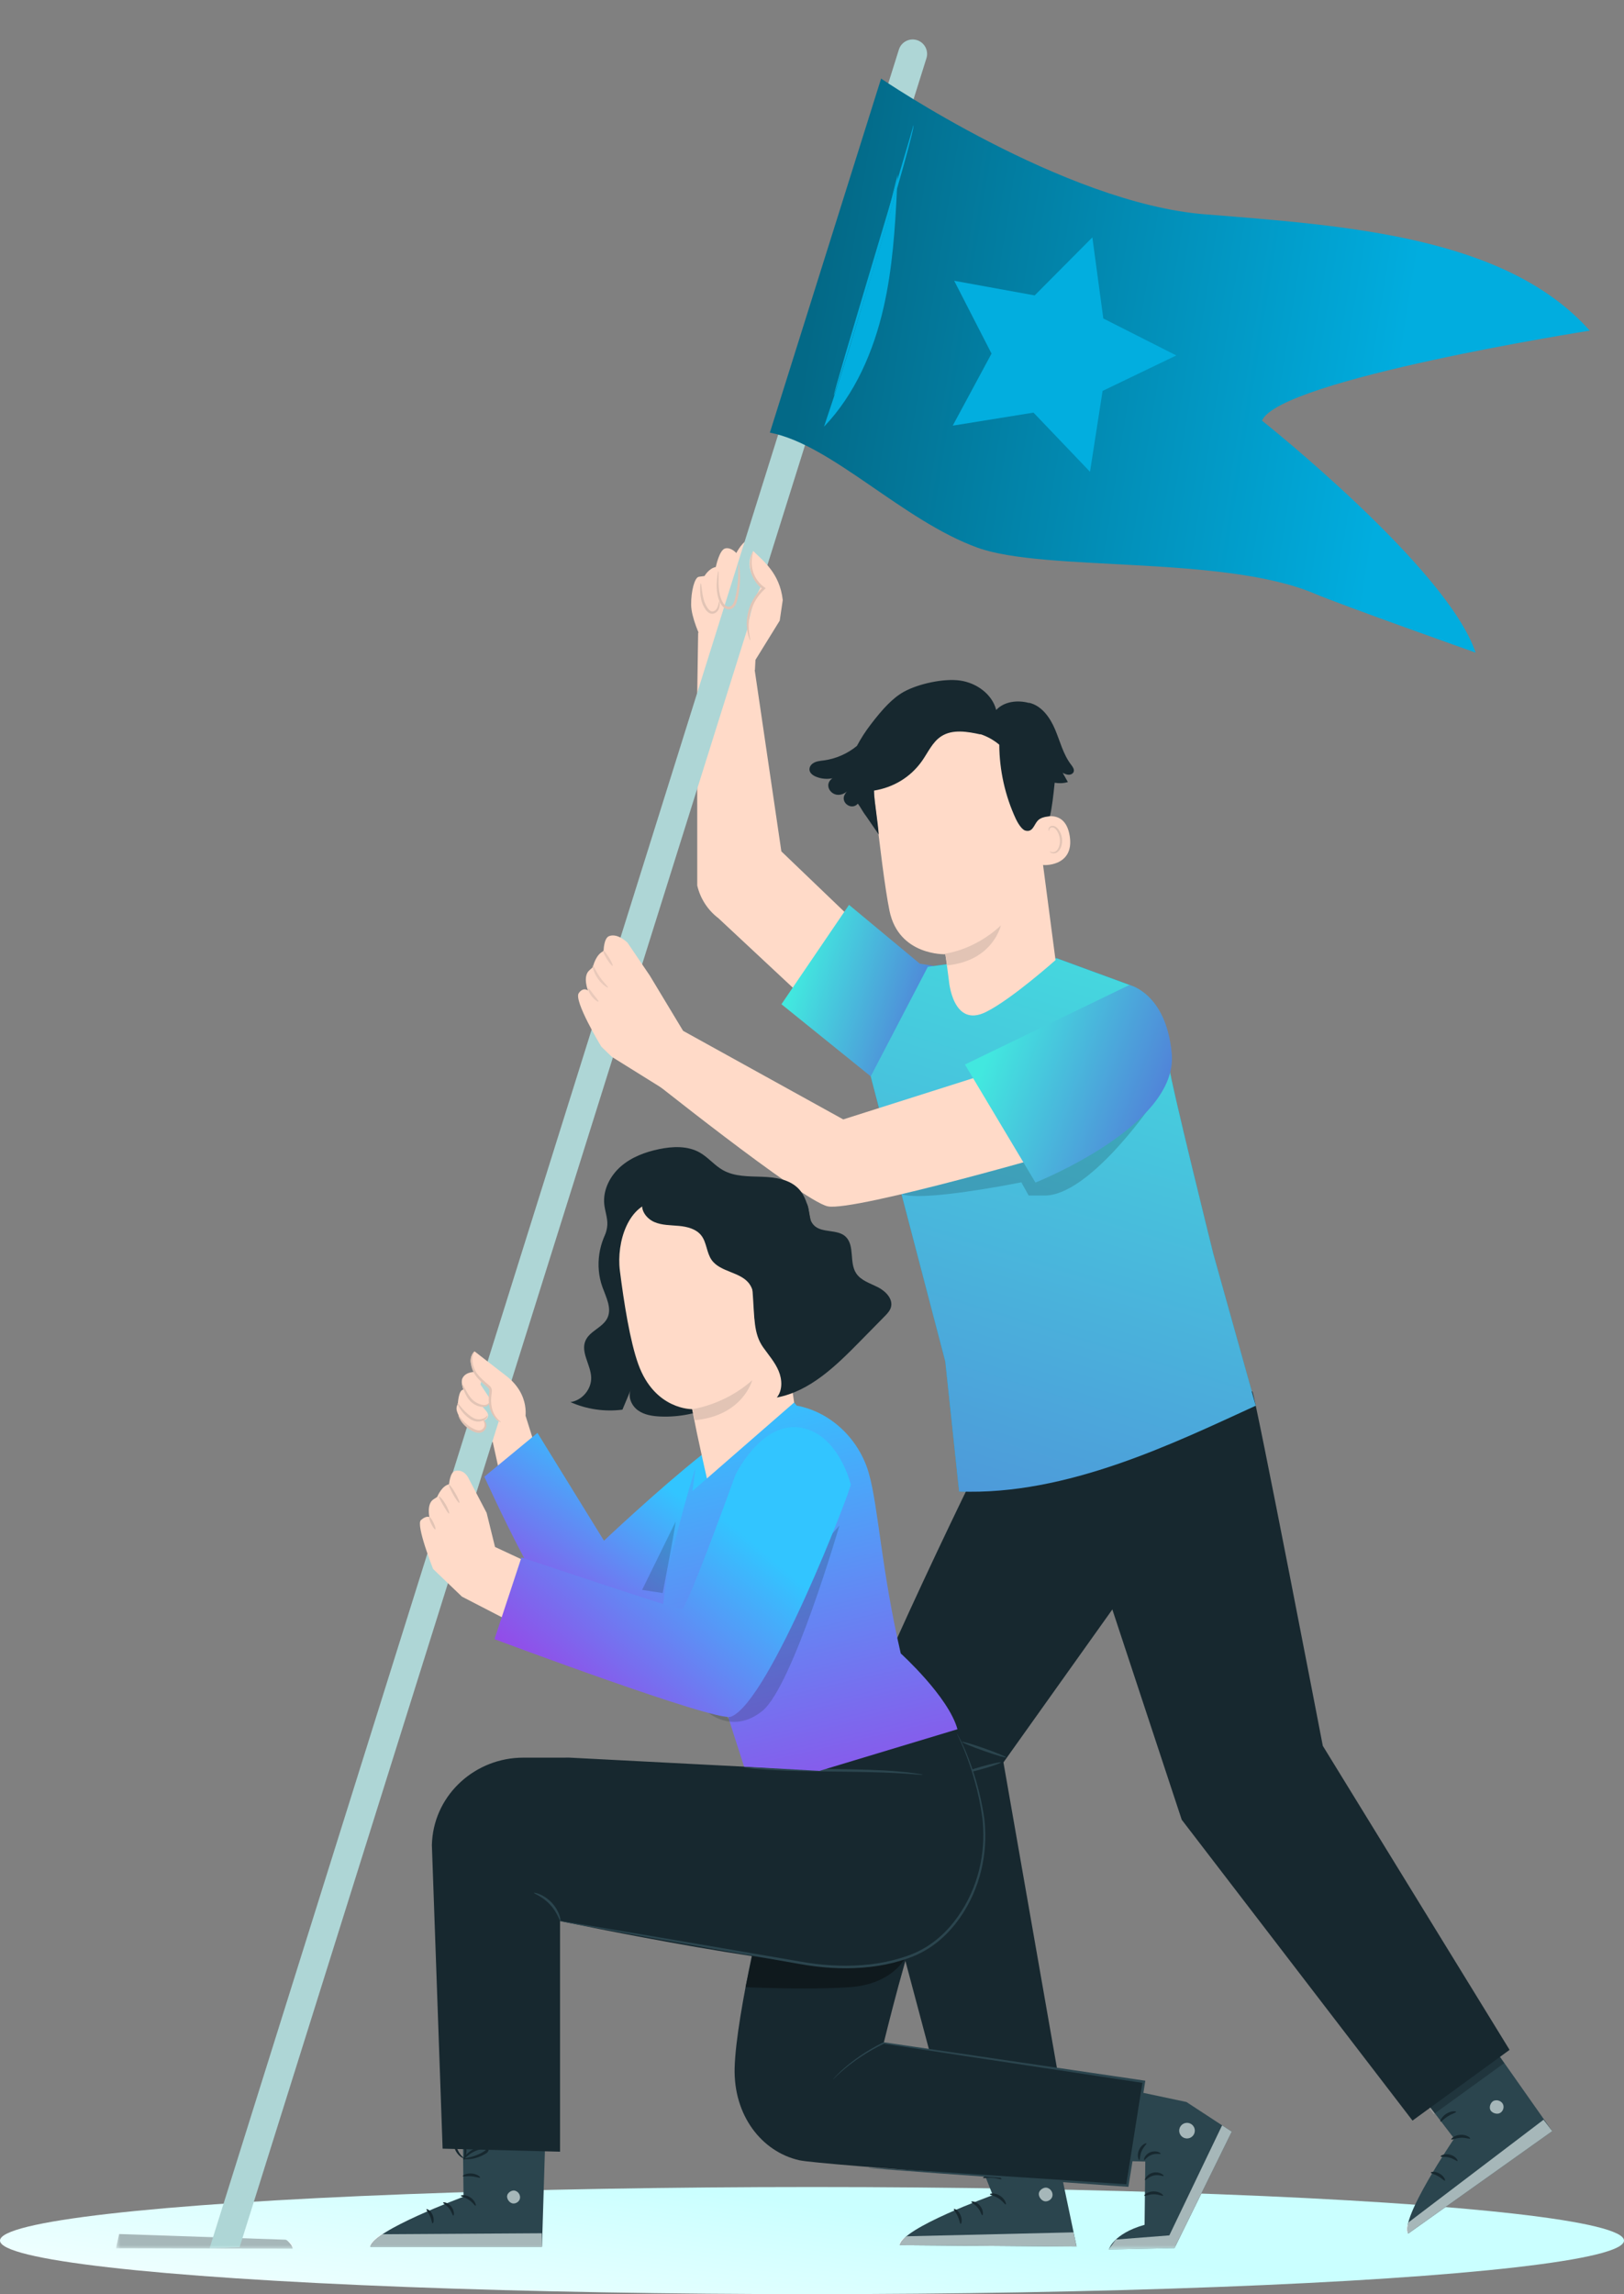 <svg width="182" height="257" viewBox="0 0 182 257" fill="none" xmlns="http://www.w3.org/2000/svg">
<rect x="0" y="0" width="182" height="257" fill="#808080" stroke="none"/>
<ellipse cx="91" cy="251" rx="91" ry="6" fill="url(#paint0_linear_1297_3521)"/>
<mask id="mask0_1297_3521" style="mask-type:alpha" maskUnits="userSpaceOnUse" x="13" y="0" width="168" height="252">
<rect x="13" width="168" height="252" fill="#D9D9D9"/>
</mask>
<g mask="url(#mask0_1297_3521)">
<path d="M154.922 221.208C154.966 221.193 154.179 218.71 153.164 215.664C152.147 212.617 151.288 210.16 151.243 210.174C151.198 210.189 151.985 212.671 153.002 215.718C154.017 218.764 154.877 221.223 154.922 221.208Z" fill="#DADBD8"/>
<path d="M118.439 107.356L126.685 110.379L131.031 119.531C131.232 121.42 135.98 140.493 135.98 140.493L140.73 157.474C131.636 161.63 119.573 167.562 107.492 167.084L105.941 152.52L97.656 120.864L103.98 108.305L106.141 108.016L118.439 107.356Z" fill="#01ADDF"/>
<path d="M156.76 231.474L162.967 239.573C162.967 239.573 156.82 248.602 157.821 250.211L173.957 238.739L164.803 225.723L156.76 231.474Z" fill="#2B454E"/>
<path d="M167.782 236.784C167.871 236.784 167.957 236.769 168.035 236.74C168.405 236.596 168.602 236.122 168.45 235.755C168.331 235.467 168.019 235.283 167.71 235.283C167.649 235.283 167.589 235.29 167.53 235.305C167.138 235.358 166.879 235.901 166.988 236.281C167.075 236.583 167.447 236.784 167.782 236.784Z" fill="#A6B7B9"/>
<path d="M157.821 250.211C157.677 249.978 157.681 249.592 157.795 249.1C157.675 249.362 157.501 249.885 157.821 250.211Z" fill="white"/>
<path d="M157.821 250.211L173.957 238.739L172.983 237.463L157.877 248.939C157.877 248.939 157.839 249.001 157.795 249.1C157.681 249.592 157.677 249.978 157.821 250.211Z" fill="#A6B7B9"/>
<path d="M162.647 239.676C162.706 239.753 163.126 239.51 163.693 239.486C164.261 239.45 164.703 239.648 164.753 239.566C164.815 239.499 164.363 239.112 163.676 239.151C162.988 239.184 162.579 239.617 162.647 239.676Z" fill="#17282F"/>
<path d="M161.452 241.58C161.489 241.669 161.925 241.561 162.43 241.703C162.938 241.831 163.262 242.144 163.338 242.085C163.421 242.044 163.147 241.544 162.517 241.378C161.888 241.207 161.401 241.503 161.452 241.58Z" fill="#17282F"/>
<path d="M161.932 244.289C162.016 244.255 161.845 243.784 161.336 243.495C160.829 243.204 160.336 243.298 160.35 243.388C160.351 243.484 160.755 243.545 161.169 243.789C161.589 244.02 161.848 244.337 161.932 244.289Z" fill="#17282F"/>
<path d="M161.438 237.674C161.522 237.722 161.806 237.357 162.273 237.07C162.734 236.774 163.186 236.677 163.18 236.58C163.185 236.491 162.639 236.44 162.094 236.785C161.546 237.126 161.355 237.639 161.438 237.674Z" fill="#17282F"/>
<path d="M160.685 236.835L160.804 236.75L159.699 235.308L159.581 235.39L160.685 236.835Z" fill="#979999"/>
<path d="M160.804 236.75L168.564 231.125L167.625 229.783L159.699 235.308L160.804 236.75Z" fill="#20353D"/>
<path d="M160.216 236.017C160.239 236.051 160.585 235.877 161.022 235.438C161.239 235.219 161.473 234.931 161.682 234.577C161.787 234.401 161.885 234.208 161.971 234.001C162.012 233.901 162.066 233.79 162.08 233.638C162.109 233.493 162.01 233.249 161.818 233.193C161.647 233.127 161.464 233.178 161.345 233.259C161.223 233.339 161.144 233.432 161.072 233.515C160.923 233.687 160.797 233.866 160.692 234.045C160.483 234.405 160.359 234.76 160.294 235.064C160.166 235.677 160.248 236.062 160.286 236.058C160.34 236.059 160.347 235.683 160.524 235.126C160.613 234.848 160.751 234.528 160.956 234.207C161.06 234.047 161.18 233.887 161.318 233.734C161.458 233.567 161.602 233.463 161.7 233.508C161.736 233.526 161.747 233.536 161.747 233.611C161.743 233.683 161.705 233.778 161.666 233.878C161.589 234.072 161.503 234.255 161.412 234.425C161.23 234.765 161.029 235.051 160.844 235.28C160.474 235.738 160.185 235.975 160.216 236.017Z" fill="#17282F"/>
<path d="M160.399 236.056C160.435 236.049 160.39 235.656 160.057 235.125C159.89 234.862 159.646 234.574 159.317 234.318C159.153 234.192 158.967 234.073 158.763 233.974C158.555 233.882 158.288 233.75 157.957 233.932C157.793 234.04 157.749 234.259 157.78 234.398C157.804 234.545 157.86 234.646 157.908 234.753C158.012 234.963 158.147 235.144 158.294 235.298C158.589 235.605 158.933 235.791 159.233 235.887C159.845 236.081 160.241 235.941 160.229 235.91C160.227 235.851 159.844 235.895 159.317 235.665C159.057 235.551 158.766 235.365 158.522 235.087C158.399 234.949 158.289 234.789 158.204 234.61C158.108 234.42 158.074 234.236 158.151 234.208C158.23 234.15 158.458 234.182 158.621 234.272C158.807 234.357 158.978 234.458 159.133 234.567C159.441 234.787 159.684 235.035 159.863 235.263C160.222 235.72 160.347 236.076 160.399 236.056Z" fill="#17282F"/>
<path d="M107.679 236.912L111.259 245.912C111.259 245.912 100.986 249.626 100.856 251.516L120.653 251.676L117.566 236.965L107.679 236.912Z" fill="#2B454E"/>
<path d="M117.194 246.606C117.529 246.606 117.862 246.361 117.94 246.031C118.027 245.668 117.802 245.264 117.459 245.126C117.383 245.086 117.3 245.068 117.214 245.068C116.9 245.068 116.552 245.308 116.447 245.6C116.312 245.974 116.642 246.484 117.026 246.585C117.081 246.6 117.138 246.606 117.194 246.606Z" fill="#A6B7B9"/>
<path d="M100.856 251.516C100.874 251.243 101.105 250.932 101.486 250.599C101.236 250.741 100.787 251.064 100.856 251.516Z" fill="white"/>
<path d="M120.653 251.676L120.318 250.078L101.646 250.518C101.646 250.518 101.58 250.546 101.486 250.599C101.105 250.932 100.874 251.243 100.856 251.516L120.653 251.676Z" fill="#A6B7B9"/>
<path d="M110.94 245.808C110.943 245.905 111.426 245.952 111.899 246.267C112.381 246.57 112.622 246.991 112.712 246.953C112.801 246.935 112.661 246.356 112.082 245.985C111.506 245.609 110.921 245.719 110.94 245.808Z" fill="#17282F"/>
<path d="M108.857 246.65C108.835 246.744 109.252 246.912 109.577 247.323C109.914 247.726 109.993 248.168 110.089 248.165C110.18 248.181 110.252 247.615 109.838 247.11C109.428 246.603 108.86 246.558 108.857 246.65Z" fill="#17282F"/>
<path d="M107.657 249.126C107.745 249.148 107.883 248.665 107.639 248.134C107.399 247.601 106.945 247.388 106.903 247.468C106.848 247.548 107.139 247.834 107.333 248.274C107.537 248.708 107.561 249.116 107.657 249.126Z" fill="#17282F"/>
<path d="M110.176 243.972C110.216 244.061 110.661 243.93 111.207 243.972C111.754 244.002 112.178 244.19 112.228 244.107C112.285 244.038 111.873 243.676 111.229 243.637C110.585 243.592 110.129 243.896 110.176 243.972Z" fill="#17282F"/>
<path d="M109.986 242.787C109.984 242.828 110.366 242.89 110.977 242.791C111.282 242.74 111.64 242.644 112.018 242.48C112.206 242.398 112.398 242.3 112.589 242.183C112.681 242.124 112.789 242.067 112.891 241.952C112.998 241.852 113.061 241.596 112.939 241.438C112.839 241.285 112.66 241.218 112.517 241.214C112.372 241.208 112.253 241.236 112.145 241.262C111.924 241.314 111.717 241.385 111.527 241.469C111.147 241.638 110.838 241.852 110.608 242.061C110.145 242.483 109.985 242.843 110.018 242.861C110.062 242.894 110.288 242.593 110.758 242.246C110.992 242.073 111.292 241.895 111.646 241.754C111.824 241.685 112.015 241.626 112.217 241.584C112.427 241.53 112.605 241.53 112.659 241.624C112.677 241.66 112.68 241.674 112.636 241.734C112.59 241.791 112.504 241.845 112.414 241.903C112.239 242.016 112.061 242.114 111.888 242.198C111.541 242.367 111.21 242.481 110.926 242.558C110.358 242.712 109.985 242.736 109.986 242.787Z" fill="#17282F"/>
<path d="M110.011 242.788C110.045 242.804 110.239 242.459 110.28 241.833C110.299 241.523 110.27 241.146 110.154 240.746C110.094 240.547 110.013 240.343 109.905 240.143C109.791 239.946 109.652 239.683 109.277 239.637C109.081 239.627 108.917 239.779 108.861 239.909C108.794 240.043 108.78 240.158 108.756 240.273C108.718 240.503 108.721 240.73 108.75 240.94C108.809 241.363 108.979 241.714 109.165 241.968C109.548 242.485 109.95 242.603 109.959 242.57C109.992 242.522 109.656 242.333 109.364 241.837C109.22 241.592 109.093 241.272 109.058 240.903C109.04 240.72 109.045 240.525 109.08 240.33C109.113 240.12 109.194 239.951 109.273 239.973C109.371 239.972 109.537 240.132 109.616 240.301C109.717 240.479 109.796 240.661 109.858 240.84C109.979 241.199 110.03 241.542 110.042 241.831C110.064 242.413 109.958 242.773 110.011 242.788Z" fill="#17282F"/>
<path d="M84.523 74.681L87.566 95.375L101.511 108.741L96.345 117.645L80.515 102.865C79.321 101.959 78.48 100.663 78.14 99.203L78.136 77.81L78.241 70.843L84.523 74.681Z" fill="#FFDAC8"/>
<path d="M140.345 155.863C140.752 156.676 148.245 195.576 148.245 195.576L169.177 229.635L158.297 237.559L132.434 203.854L118.292 161.016L140.345 155.863Z" fill="#17282F"/>
<path d="M111.92 159.908C111.31 160.315 95.296 193.727 95.5 196.167C95.704 198.607 107.777 243.214 107.777 243.214L120.074 240.949L112.455 197.432L126.908 177.142L122.19 158.68L111.92 159.908Z" fill="#17282F"/>
<path d="M95.15 101.365L103.086 107.957L104.569 108.19L98.591 121.392L87.575 112.497L95.15 101.365Z" fill="url(#paint1_linear_1297_3521)"/>
<path d="M118.439 107.356L126.685 110.379L131.031 119.531C131.232 121.42 135.98 140.493 135.98 140.493L140.73 157.474C131.636 161.63 119.573 167.562 107.492 167.084L105.941 152.52L97.581 120.577L103.98 108.305L106.141 108.016L118.439 107.356Z" fill="url(#paint2_linear_1297_3521)"/>
<path d="M106.343 109.85C106.145 108.327 105.976 107.056 105.945 106.9C105.945 106.9 100.729 107.092 99.687 102.04C99.184 99.6 98.557 94.487 98.043 89.856C97.491 84.881 100.858 80.319 105.773 79.369L106.261 79.275C111.588 78.564 115.168 82.692 115.731 88.037L118.292 107.552C118.292 107.552 113.356 111.958 110.478 113.376C106.756 115.208 106.343 109.85 106.343 109.85Z" fill="#FFDAC8"/>
<path d="M105.923 106.829C105.923 106.829 109.174 106.471 112.162 103.677C112.162 103.677 111.306 107.622 106.165 108.143L105.923 106.829Z" fill="#E2C4B5"/>
<path d="M116.043 91.866C116.122 91.812 119.323 90.165 119.882 93.648C120.44 97.131 116.828 96.973 116.806 96.874C116.783 96.776 116.043 91.866 116.043 91.866Z" fill="#FFDAC8"/>
<path d="M117.658 95.384C117.671 95.371 117.726 95.417 117.836 95.448C117.943 95.477 118.12 95.481 118.291 95.384C118.637 95.19 118.853 94.556 118.769 93.925C118.727 93.607 118.613 93.316 118.46 93.084C118.313 92.846 118.12 92.695 117.929 92.691C117.738 92.678 117.625 92.811 117.598 92.915C117.567 93.02 117.6 93.086 117.582 93.095C117.574 93.105 117.498 93.049 117.503 92.9C117.507 92.829 117.534 92.74 117.606 92.66C117.678 92.579 117.796 92.524 117.926 92.518C118.198 92.493 118.479 92.701 118.647 92.956C118.83 93.21 118.966 93.535 119.013 93.893C119.103 94.598 118.85 95.313 118.369 95.539C118.134 95.642 117.918 95.601 117.799 95.536C117.678 95.467 117.647 95.393 117.658 95.384Z" fill="#E2C4B5"/>
<path d="M90.723 86.078C90.754 85.866 90.883 85.68 91.054 85.549C91.425 85.266 91.889 85.243 92.333 85.183C93.685 85.001 94.981 84.428 96.033 83.561C96.475 82.729 96.99 81.935 97.562 81.185C98.92 79.406 100.064 78.17 101.317 77.484C102.939 76.597 105.754 75.981 107.585 76.236C109.416 76.492 111.182 77.743 111.644 79.533C112.54 78.573 114.036 78.402 115.306 78.746L115.336 78.729C116.743 79.051 117.68 80.386 118.242 81.717C118.804 83.047 119.149 84.5 120.024 85.648C120.207 85.888 120.425 86.176 120.324 86.46C120.245 86.68 119.992 86.797 119.758 86.791C119.525 86.784 119.306 86.681 119.096 86.58C119.289 86.923 119.483 87.266 119.676 87.609C119.197 87.752 118.687 87.773 118.195 87.685C118.061 89.008 117.893 90.519 117.665 91.431C117.1 91.497 116.588 91.599 116.278 91.953C115.855 92.434 115.738 93.259 114.916 93.049C114.497 92.941 114.033 92.145 113.851 91.754C112.641 89.154 112.003 86.292 111.988 83.425C111.358 82.895 110.625 82.488 109.842 82.233L109.909 82.28C108.424 81.954 106.753 81.658 105.479 82.488C104.491 83.132 104.003 84.294 103.322 85.257C102.03 87.08 100.13 88.213 97.923 88.572C98.018 90.018 98.38 92.035 98.475 93.48L96.993 91.322L96.994 91.334C96.875 91.177 96.773 91.016 96.674 90.856L96.64 90.808L96.64 90.801C96.482 90.543 96.329 90.282 96.138 90.031L96.126 90.045C95.429 90.825 94.157 89.91 94.672 89C94.774 88.82 94.903 88.654 95.054 88.512C94.738 88.889 94.226 89.112 93.743 89.023C93.259 88.936 92.841 88.507 92.824 88.015C92.812 87.68 93.015 87.355 93.299 87.188C92.676 87.311 92.016 87.25 91.431 87.003C91.047 86.84 90.654 86.545 90.723 86.078Z" fill="#17282F"/>
<path d="M102.891 133.989C106.854 133.989 114.458 132.447 114.458 132.447L115.283 133.93L117.014 133.929C117.035 133.93 117.055 133.93 117.076 133.93C122.02 133.93 128.854 124.036 128.854 124.036L117.237 130.256L114.623 128.733L101.036 133.777C101.447 133.927 102.095 133.989 102.891 133.989Z" fill="#17282F" fill-opacity="0.2"/>
<path d="M120.367 128.603C120.367 128.603 95.653 135.804 92.743 135.135C89.833 134.466 71.775 119.994 71.775 119.994L75.851 115.091L94.5 125.401L116.876 118.301L120.367 128.603Z" fill="#FFDAC8"/>
<path d="M126.576 110.339C126.576 110.339 130.708 111.252 131.317 118.038C132.043 126.139 116.043 132.474 116.043 132.474L108.139 119.252L126.576 110.339Z" fill="url(#paint3_linear_1297_3521)"/>
<path d="M107.816 195.133C107.789 195.207 108.873 195.657 110.235 196.137C111.598 196.617 112.723 196.946 112.75 196.871C112.776 196.797 111.693 196.347 110.33 195.866C108.968 195.386 107.842 195.058 107.816 195.133Z" fill="#2B454E"/>
<path d="M107.97 198.623C107.992 198.699 108.95 198.494 110.109 198.165C111.269 197.836 112.191 197.508 112.17 197.432C112.148 197.356 111.191 197.56 110.031 197.89C108.872 198.218 107.948 198.546 107.97 198.623Z" fill="#2B454E"/>
<path d="M32.792 251.851C32.796 251.851 32.801 251.851 32.805 251.851C32.833 251.43 32.416 251.125 32.178 250.986C32.529 251.299 32.749 251.591 32.792 251.851Z" fill="white"/>
<path d="M32.798 251.909C32.801 251.889 32.804 251.87 32.805 251.851C32.801 251.851 32.795 251.851 32.791 251.851C32.795 251.87 32.797 251.889 32.798 251.909L13 251.86V251.861L32.798 251.909Z" fill="#9BA6A6"/>
<path d="M32.798 251.909C32.797 251.889 32.795 251.87 32.791 251.851C32.748 251.591 32.528 251.298 32.177 250.986C32.084 250.932 32.019 250.903 32.019 250.903L13.351 250.266L13 251.86L32.798 251.909Z" fill="#A6B7B9"/>
<path d="M26.023 249.447C25.935 249.468 25.802 248.984 26.052 248.456C26.297 247.925 26.753 247.717 26.794 247.797C26.849 247.877 26.555 248.16 26.356 248.598C26.148 249.03 26.119 249.438 26.023 249.447Z" fill="#17282F"/>
<path d="M56.276 153.882C56.331 153.942 56.812 154.411 57.262 154.849C57.789 155.361 58.168 155.991 58.351 156.659C58.564 157.433 58.705 158.04 58.738 158.085L59.807 161.488L55.852 164.385L55.219 161.527C55.219 161.527 53.574 160.874 52.699 160.034C51.825 159.194 51.43 158.814 51.206 158.088C51.062 157.618 51.315 157.274 51.315 157.274C51.315 157.274 51.366 155.713 51.93 155.665C51.93 155.665 51.615 154.849 51.819 154.412C52.182 153.628 53.279 153.689 53.279 153.689C53.279 153.689 52.901 153.358 53.315 153.074C53.729 152.79 54.033 153.198 54.033 153.198L56.244 155.162L56.276 153.882Z" fill="#FFDAC8"/>
<path d="M87.938 163.768C89.558 166.318 89.075 169.668 86.799 171.653C81.584 176.201 67.465 184.113 65.346 183.76C62.284 183.252 54.279 165.427 54.279 165.427L60.234 160.518L67.686 172.594C67.686 172.594 73.834 166.791 78.642 162.983C81.565 160.668 85.938 160.62 87.938 163.768Z" fill="url(#paint4_linear_1297_3521)"/>
<path d="M85.843 66.031C85.839 66.084 85.945 66.287 86.1 66.552C86.761 67.687 86.724 69.1 86.006 70.199L84.757 72.112L84.605 75.054L78.222 76.586L78.522 71.398C78.522 71.398 77.466 69.211 77.454 67.732C77.443 66.252 77.836 64.679 78.321 64.613C78.805 64.547 78.954 64.527 78.954 64.527C78.954 64.527 79.444 63.662 80.222 63.518C80.222 63.518 80.607 61.605 81.268 61.438C81.929 61.272 82.516 61.952 82.516 61.952C82.516 61.952 83.33 60.39 84.026 60.492C85.442 60.702 85.442 62.125 85.442 62.125L85.863 66.167L85.843 66.031Z" fill="#FFDAC8"/>
<path d="M100.736 5.556C101.003 4.703 101.911 4.228 102.764 4.495C103.617 4.763 104.092 5.671 103.825 6.524L26.854 251.734L23.483 251.874L100.736 5.556Z" fill="#AED6D6"/>
<path d="M98.743 8.804C98.743 8.804 119.2 22.749 135.024 24.008C150.849 25.268 168.751 26.474 178.163 37.04C178.163 37.04 143.392 42.498 141.431 47.119C141.431 47.119 162.216 63.629 165.367 73.108C165.367 73.108 150.412 67.809 147.328 66.502C137.079 62.16 117.15 64.095 109.562 61.357C101.154 58.322 93.198 49.792 86.279 48.465L98.743 8.804Z" fill="url(#paint5_linear_1297_3521)"/>
<path d="M122.157 52.851L123.566 43.792L131.827 39.818L123.647 35.678L122.419 26.593L115.955 33.094L106.935 31.454L111.12 39.611L106.773 47.682L115.824 46.224L122.157 52.851Z" fill="#02AEDF"/>
<path d="M93.446 44.302C93.456 44.304 93.497 44.202 93.568 44.003C93.645 43.774 93.742 43.485 93.861 43.131C94.115 42.332 94.464 41.239 94.888 39.905C95.742 37.177 96.9 33.403 98.152 29.225C99.404 25.046 100.51 21.255 101.278 18.501C101.661 17.124 101.959 16.006 102.148 15.228C102.242 14.839 102.31 14.536 102.345 14.327C102.364 14.223 102.374 14.143 102.374 14.087L102.342 14.032L102.333 14.054C102.373 13.999 102.34 14.109 102.289 14.315C102.224 14.547 102.142 14.84 102.041 15.2C101.803 16.003 101.479 17.102 101.083 18.445C100.253 21.215 99.125 24.981 97.878 29.142C96.64 33.305 95.519 37.073 94.694 39.846C94.306 41.191 93.987 42.293 93.754 43.098C93.656 43.459 93.576 43.753 93.512 43.986C93.46 44.191 93.437 44.299 93.446 44.302Z" fill="#02AEDF"/>
<path d="M92.347 47.801C95.821 44.167 97.894 39.376 99.016 34.474C100.016 30.111 100.311 25.625 100.527 21.149C99.854 23.491 99.04 26.26 98.151 29.225C97.466 31.51 96.809 33.675 96.215 35.614C94.998 39.699 93.708 43.762 92.347 47.801ZM99.779 22.795C100.06 21.856 100.326 20.968 100.574 20.14C100.583 19.943 100.592 19.744 100.602 19.547C100.332 20.63 100.058 21.714 99.779 22.795Z" fill="#02AEDF"/>
<path d="M96.215 35.615C96.81 33.675 97.466 31.511 98.151 29.225C99.04 26.261 99.854 23.492 100.527 21.149C100.543 20.813 100.559 20.477 100.574 20.141C100.327 20.968 100.06 21.856 99.779 22.795C98.671 27.09 97.482 31.364 96.215 35.615Z" fill="#02AEDF"/>
<path d="M100.602 19.547C100.607 19.526 100.612 19.504 100.617 19.483L100.604 19.493C100.603 19.511 100.602 19.528 100.602 19.547Z" fill="#CC4341"/>
<path d="M68.563 137.064C67.079 139.063 66.668 141.814 67.505 144.16C67.911 145.3 68.592 146.541 68.076 147.635C67.565 148.718 66.087 149.092 65.614 150.192C65.057 151.488 66.196 152.882 66.253 154.29C66.307 155.612 65.242 156.886 63.931 157.069C65.746 157.878 67.786 158.175 69.756 157.916C70.073 157.16 70.39 156.404 70.706 155.648C70.332 156.453 70.762 157.458 71.479 157.982C72.196 158.507 73.121 158.647 74.009 158.685C78.248 158.864 82.525 156.922 85.182 153.613" fill="#17282F"/>
<path d="M93.238 141.41C92.705 140.596 91.991 139.903 91.545 139.038C90.589 137.179 90.947 134.697 89.508 133.181C88.483 132.101 86.864 131.876 85.376 131.826C83.889 131.776 82.318 131.817 81.022 131.088C80.07 130.552 79.367 129.65 78.418 129.112C77.065 128.345 75.393 128.414 73.871 128.729C72.306 129.052 70.756 129.632 69.556 130.686C68.357 131.74 67.554 133.327 67.72 134.916C67.801 135.69 68.103 136.443 68.063 137.221C68.019 138.076 67.568 138.855 67.387 139.691C67.004 141.46 68.006 143.43 69.661 144.162L83.927 154.939C86.373 155.175 91.474 152.702 92.744 150.598C94.014 148.494 94.587 143.465 93.238 141.41Z" fill="#17282F"/>
<path d="M69.47 142.352C69.064 139.137 70.427 134.837 73.657 134.568L84.02 135.183C85.001 135.102 85.881 135.785 86.047 136.755L89.531 160.798L89.603 160.799C89.603 160.799 88.647 167.955 81.721 167.161C80.347 167.003 79.889 167.586 79.352 166.178C79.316 166.006 79.35 166.171 79.316 166.006C78.893 164.23 78.106 160.552 78.106 160.552C77.717 158.631 77.567 157.843 77.569 157.86C77.569 157.86 73.381 157.96 71.531 152.824C70.611 150.27 69.92 145.925 69.47 142.352Z" fill="#FFDAC8"/>
<path d="M77.569 157.86C77.569 157.86 81.176 157.412 84.302 154.617C84.302 154.617 83.274 158.583 77.879 159.098L77.569 157.86Z" fill="#E2C4B5"/>
<path d="M86.322 135.359C85.643 134.752 84.678 134.606 83.772 134.512C79.864 134.106 75.907 134.168 72.013 134.696C71.754 135.595 72.473 136.528 73.332 136.898C74.191 137.269 75.159 137.244 76.09 137.331C77.022 137.417 78.021 137.669 78.595 138.408C79.206 139.194 79.178 140.327 79.749 141.142C80.731 142.544 83.036 142.457 84.009 143.865C84.746 144.93 84.404 146.369 84.569 147.653C84.756 149.108 85.679 150.45 86.969 151.147C87.988 151.697 89.213 151.827 90.333 151.545C89.38 147.016 88.427 142.486 87.475 137.956C87.276 137.013 87.04 136.002 86.322 135.359Z" fill="#17282F"/>
<path d="M98.365 144.189C97.49 143.748 96.458 143.442 95.933 142.615C95.166 141.411 95.803 139.578 94.798 138.564C93.881 137.64 92.067 138.191 91.188 137.232C90.501 136.481 90.808 135.57 90.43 134.851C90.051 134.132 88.782 133.754 88.027 134.058L84.332 144.538C84.57 147.653 84.429 149.384 85.534 150.944C86.141 151.799 86.848 152.602 87.256 153.568C87.665 154.534 87.717 155.74 87.058 156.555C90.777 155.852 93.673 153.02 96.326 150.322C97.263 149.369 98.199 148.417 99.135 147.465C99.427 147.168 99.731 146.853 99.845 146.452C100.114 145.51 99.241 144.628 98.365 144.189Z" fill="#17282F"/>
<path d="M132.964 235.476L122.273 233.206L120.493 241.971L128.351 242.146L128.272 249.233C124.745 250.227 124.251 252.011 124.251 252.011L131.625 251.843L138.04 238.797L132.964 235.476Z" fill="#2B454E"/>
<path d="M124.251 252.011L131.624 251.843L138.04 238.797L137.732 238.594L137.438 238.402L136.96 238.09L131.045 250.418L125.056 250.884L124.251 252.011Z" fill="#A6B7B9"/>
<path d="M128.246 245.987C128.303 246.061 128.722 245.81 129.293 245.814C129.864 245.801 130.287 246.045 130.342 245.97C130.411 245.913 129.985 245.48 129.29 245.489C128.596 245.492 128.177 245.931 128.246 245.987Z" fill="#17282F"/>
<path d="M128.327 244.228C128.402 244.279 128.72 243.836 129.306 243.708C129.89 243.575 130.367 243.839 130.413 243.762C130.437 243.728 130.35 243.606 130.14 243.498C129.935 243.39 129.597 243.311 129.235 243.392C128.873 243.473 128.601 243.688 128.461 243.874C128.318 244.061 128.29 244.208 128.327 244.228Z" fill="#17282F"/>
<path d="M128.228 241.974C128.309 242.013 128.551 241.581 129.061 241.392C129.569 241.196 130.035 241.36 130.071 241.276C130.09 241.239 129.994 241.138 129.788 241.066C129.586 240.994 129.267 240.968 128.946 241.089C128.626 241.21 128.404 241.441 128.301 241.629C128.194 241.819 128.189 241.958 128.228 241.974Z" fill="#17282F"/>
<path d="M127.685 241.969C127.776 241.947 127.72 241.482 127.941 240.984C128.148 240.479 128.522 240.198 128.476 240.117C128.45 240.033 127.903 240.24 127.643 240.857C127.377 241.471 127.606 242.01 127.685 241.969Z" fill="#17282F"/>
<path d="M126.812 241.138C126.857 241.141 126.92 240.762 126.986 240.148C127.019 239.793 127.051 239.435 127.085 239.069C127.091 238.866 127.145 238.662 127.085 238.381C127.05 238.243 126.966 238.103 126.823 238.015C126.679 237.917 126.45 237.935 126.321 238.035C126.065 238.236 125.992 238.469 125.901 238.688C125.823 238.913 125.782 239.14 125.768 239.355C125.744 239.789 125.836 240.175 125.963 240.471C126.226 241.073 126.596 241.289 126.609 241.261C126.653 241.222 126.36 240.955 126.177 240.39C126.089 240.11 126.029 239.761 126.066 239.378C126.086 239.188 126.128 238.991 126.2 238.798C126.272 238.612 126.379 238.391 126.503 238.304C126.565 238.265 126.605 238.264 126.657 238.292C126.711 238.324 126.758 238.388 126.778 238.464C126.822 238.62 126.79 238.849 126.787 239.052C126.777 239.418 126.767 239.779 126.757 240.135C126.75 240.752 126.768 241.135 126.812 241.138Z" fill="#17282F"/>
<path d="M126.694 241.46C126.723 241.44 126.505 241.118 125.938 240.933C125.392 240.762 124.43 240.798 123.845 241.68C123.816 241.764 123.822 241.881 123.877 241.965C123.932 242.052 124.007 242.095 124.071 242.124C124.204 242.18 124.316 242.181 124.416 242.193C124.624 242.212 124.826 242.21 125.016 242.192C125.398 242.157 125.73 242.058 125.992 241.943C126.52 241.712 126.765 241.443 126.741 241.416C126.711 241.373 126.424 241.567 125.912 241.729C125.657 241.809 125.344 241.877 124.995 241.894C124.82 241.902 124.636 241.898 124.448 241.877C124.352 241.865 124.257 241.856 124.2 241.828C124.136 241.79 124.154 241.801 124.155 241.779C124.162 241.743 124.232 241.667 124.3 241.603C124.368 241.539 124.441 241.481 124.517 241.431C124.667 241.328 124.829 241.253 124.99 241.202C125.312 241.099 125.626 241.105 125.881 241.155C126.396 241.262 126.661 241.502 126.694 241.46Z" fill="#17282F"/>
<path d="M133.027 239.56C133.033 239.56 133.04 239.56 133.046 239.56C133.529 239.55 133.913 239.149 133.902 238.666C133.892 238.19 133.502 237.81 133.028 237.81C133.022 237.81 133.015 237.81 133.008 237.811C132.525 237.821 132.142 238.221 132.152 238.705C132.163 239.181 132.552 239.56 133.027 239.56Z" fill="#A6B7B9"/>
<path d="M51.846 236.435L51.946 246.089C51.946 246.089 41.665 249.912 41.51 251.698H60.738L61.199 236.649L51.846 236.435Z" fill="#2B454E"/>
<path d="M57.559 246.845C57.873 246.845 58.185 246.62 58.264 246.312C58.351 245.971 58.146 245.586 57.824 245.45C57.75 245.408 57.667 245.39 57.582 245.39C57.288 245.39 56.962 245.609 56.858 245.881C56.724 246.232 57.028 246.72 57.39 246.822C57.445 246.837 57.502 246.845 57.559 246.845Z" fill="#A6B7B9"/>
<path d="M41.51 251.698C41.544 251.306 42.067 250.815 42.862 250.288L42.775 250.288C42.775 250.288 41.431 251.108 41.51 251.698Z" fill="white"/>
<path d="M41.51 251.698H60.738L60.725 250.179L42.862 250.288C42.067 250.815 41.544 251.306 41.51 251.698Z" fill="#A6B7B9"/>
<path d="M51.645 245.986C51.646 246.078 52.102 246.131 52.545 246.436C52.995 246.73 53.217 247.132 53.302 247.098C53.386 247.083 53.264 246.533 52.722 246.171C52.184 245.806 51.628 245.902 51.645 245.986Z" fill="#17282F"/>
<path d="M49.659 246.748C49.636 246.836 50.029 247.002 50.33 247.397C50.642 247.783 50.709 248.203 50.8 248.201C50.886 248.218 50.963 247.684 50.58 247.2C50.201 246.714 49.664 246.662 49.659 246.748Z" fill="#17282F"/>
<path d="M48.484 249.071C48.567 249.093 48.706 248.639 48.483 248.132C48.265 247.623 47.839 247.415 47.798 247.49C47.745 247.564 48.015 247.84 48.191 248.259C48.377 248.673 48.393 249.059 48.484 249.071Z" fill="#17282F"/>
<path d="M51.866 243.783C51.902 243.867 52.325 243.752 52.841 243.8C53.358 243.838 53.755 244.022 53.805 243.945C53.86 243.881 53.476 243.532 52.867 243.483C52.259 243.43 51.823 243.71 51.866 243.783Z" fill="#17282F"/>
<path d="M61.089 240.219L61.141 238.67H61.137L61.089 240.219Z" fill="#A7A9A8"/>
<path d="M61.089 240.219L61.137 238.67L51.867 238.347L51.883 240.067L61.089 240.219Z" fill="#CC4341"/>
<path d="M51.882 241.835C51.88 241.873 52.239 241.939 52.82 241.854C53.108 241.812 53.449 241.727 53.809 241.578C53.988 241.503 54.172 241.413 54.355 241.306C54.443 241.253 54.546 241.2 54.644 241.093C54.747 241 54.811 240.759 54.698 240.608C54.606 240.461 54.438 240.395 54.302 240.388C54.165 240.38 54.052 240.405 53.949 240.427C53.74 240.472 53.542 240.537 53.361 240.613C52.999 240.766 52.703 240.965 52.482 241.158C52.037 241.55 51.88 241.887 51.911 241.906C51.952 241.937 52.17 241.656 52.621 241.335C52.846 241.176 53.131 241.012 53.469 240.885C53.639 240.823 53.82 240.77 54.012 240.733C54.212 240.686 54.381 240.689 54.429 240.778C54.447 240.813 54.449 240.826 54.406 240.883C54.361 240.935 54.28 240.986 54.194 241.039C54.025 241.143 53.856 241.232 53.691 241.31C53.36 241.463 53.045 241.566 52.776 241.634C52.235 241.77 51.881 241.786 51.882 241.835Z" fill="#17282F"/>
<path d="M51.998 241.969C52.03 241.984 52.219 241.661 52.268 241.07C52.291 240.776 52.27 240.42 52.166 240.04C52.114 239.851 52.04 239.656 51.942 239.464C51.837 239.277 51.709 239.026 51.356 238.976C51.17 238.964 51.013 239.104 50.957 239.227C50.892 239.352 50.877 239.461 50.852 239.569C50.812 239.786 50.811 240.001 50.836 240.2C50.884 240.601 51.039 240.936 51.211 241.18C51.565 241.674 51.944 241.793 51.952 241.762C51.984 241.717 51.67 241.532 51.402 241.059C51.269 240.825 51.155 240.519 51.128 240.17C51.113 239.996 51.12 239.812 51.158 239.628C51.193 239.43 51.272 239.271 51.346 239.294C51.439 239.294 51.593 239.449 51.665 239.609C51.758 239.78 51.83 239.954 51.885 240.124C51.994 240.465 52.037 240.791 52.043 241.064C52.054 241.615 51.948 241.954 51.998 241.969Z" fill="#17282F"/>
<path d="M102.848 216.007C102.189 216.007 99.037 228.864 99.037 228.864L128.191 233.211L126.342 244.836C126.342 244.836 91.918 242.536 89.561 241.998C85.362 241.041 82.192 236.981 82.33 231.655C82.489 225.523 86.076 211.072 86.076 211.072L102.848 216.007Z" fill="#17282F"/>
<path d="M90.111 222.761C91.846 222.761 93.676 222.723 95.263 222.61C100.026 222.269 101.432 219.345 101.432 219.345L84.514 218.119L83.555 222.61C83.555 222.61 86.642 222.761 90.111 222.761Z" fill="#0F191D"/>
<path d="M48.426 206.188C48.807 200.919 53.334 196.906 58.618 196.901L63.801 196.897L91.822 198.346L107.029 193.717C107.029 193.717 112.315 203.172 109.275 211.072C107.365 216.038 103.144 219.371 98.101 220.23C91.772 221.307 62.764 215.204 62.764 215.204V241.041L49.604 240.702L48.4 206.693C48.406 206.524 48.414 206.356 48.426 206.188Z" fill="#17282F"/>
<path d="M62.764 215.204C62.763 215.209 62.821 215.224 62.936 215.249C63.066 215.275 63.234 215.309 63.445 215.351C63.913 215.439 64.571 215.563 65.409 215.721C67.137 216.031 69.603 216.476 72.644 217.024C75.706 217.566 79.342 218.208 83.379 218.922C85.4 219.276 87.521 219.647 89.719 220.033C91.923 220.427 94.26 220.606 96.636 220.425C97.824 220.338 98.992 220.159 100.119 219.874C101.24 219.58 102.342 219.23 103.339 218.689C105.349 217.628 106.884 215.976 107.981 214.232C109.087 212.48 109.775 210.603 110.121 208.8C110.476 206.994 110.485 205.263 110.307 203.715C109.863 200.622 109.034 198.228 108.399 196.612C108.075 195.805 107.785 195.195 107.575 194.789C107.47 194.586 107.384 194.433 107.325 194.333C107.264 194.232 107.23 194.182 107.226 194.185C107.222 194.187 107.247 194.241 107.299 194.346C107.356 194.466 107.43 194.62 107.523 194.814C107.716 195.228 107.988 195.843 108.295 196.653C108.895 198.27 109.693 200.676 110.106 203.737C110.269 205.269 110.249 206.977 109.888 208.754C109.537 210.529 108.852 212.373 107.758 214.091C106.673 215.803 105.167 217.411 103.208 218.442C102.239 218.966 101.156 219.309 100.05 219.597C98.94 219.877 97.787 220.054 96.614 220.141C94.266 220.318 91.956 220.144 89.767 219.756C87.567 219.376 85.445 219.011 83.423 218.662C79.383 217.971 75.743 217.349 72.678 216.825C69.632 216.315 67.159 215.901 65.429 215.611C64.587 215.476 63.925 215.37 63.455 215.295C63.242 215.264 63.072 215.239 62.941 215.22C62.825 215.205 62.765 215.199 62.764 215.204Z" fill="#2B454E"/>
<path d="M97.325 242.844C97.325 242.848 97.372 242.856 97.466 242.866C97.573 242.876 97.711 242.89 97.884 242.907C98.27 242.939 98.812 242.984 99.506 243.041C100.937 243.149 102.992 243.304 105.561 243.498C110.742 243.866 117.989 244.381 126.332 244.974L126.458 244.983L126.478 244.858C126.956 241.865 127.465 238.67 127.991 235.378C128.106 234.652 128.221 233.93 128.332 233.233L128.354 233.09L128.212 233.069C116.131 231.294 105.568 229.741 99.048 228.783L99.023 228.779L99 228.791C96.992 229.779 95.573 230.855 94.662 231.64C94.206 232.036 93.878 232.364 93.663 232.59C93.565 232.698 93.487 232.784 93.425 232.852C93.373 232.913 93.347 232.945 93.351 232.947C93.353 232.95 93.384 232.923 93.441 232.869C93.507 232.804 93.59 232.723 93.695 232.621C93.92 232.406 94.256 232.09 94.718 231.707C95.643 230.947 97.07 229.897 99.072 228.938L99.024 228.945C105.54 229.93 116.096 231.526 128.17 233.352L128.05 233.188C127.939 233.885 127.824 234.607 127.708 235.333C127.186 238.626 126.679 241.821 126.205 244.814L126.351 244.698C118.005 244.145 110.756 243.665 105.573 243.322C103.002 243.163 100.945 243.035 99.512 242.946C98.817 242.909 98.274 242.879 97.888 242.858C97.714 242.851 97.576 242.846 97.468 242.841C97.373 242.839 97.325 242.84 97.325 242.844Z" fill="#2B454E"/>
<path d="M59.842 212.049C59.81 212.131 60.793 212.445 61.624 213.343C62.471 214.228 62.723 215.229 62.807 215.202C62.84 215.194 62.827 214.933 62.689 214.536C62.554 214.14 62.274 213.618 61.833 213.147C61.39 212.679 60.885 212.367 60.499 212.208C60.111 212.047 59.852 212.016 59.842 212.049Z" fill="#2B454E"/>
<path d="M83.389 197.999C83.387 198.019 83.666 198.059 84.171 198.114C84.676 198.171 85.409 198.227 86.316 198.277C88.129 198.383 90.638 198.432 93.405 198.461C96.173 198.493 98.678 198.531 100.486 198.633C101.391 198.678 102.121 198.735 102.626 198.777C103.13 198.822 103.411 198.839 103.414 198.818C103.417 198.799 103.142 198.746 102.639 198.666C102.136 198.59 101.405 198.502 100.499 198.431C98.688 198.277 96.177 198.206 93.409 198.175C90.64 198.146 88.136 198.128 86.324 198.075C85.46 198.046 84.74 198.021 84.179 198.003C83.672 197.982 83.391 197.98 83.389 197.999Z" fill="#2B454E"/>
<path d="M88.998 157.114L89.287 157.464C93.156 158.186 96.3 161.265 97.373 165.053C98.441 168.817 98.765 175.785 100.947 185.225C100.947 185.225 106.304 190.073 107.301 193.716L91.833 198.384L83.39 197.91L80.133 187.781C76.972 187.781 75.626 186.196 74.491 183.607C72.979 180.158 77.961 164.331 77.961 164.331L77.603 167.035L88.998 157.114Z" fill="url(#paint6_linear_1297_3521)"/>
<path d="M74.27 178.461C74.27 178.461 75.701 171.033 75.716 170.464L71.96 178.108L74.27 178.461Z" fill="#17282F" fill-opacity="0.2"/>
<path d="M81.664 192.545L81.428 191.811L81.559 192.451C81.559 192.451 81.595 192.486 81.664 192.545Z" fill="#A7A9A8"/>
<path d="M82.281 192.893C83.214 192.893 84.291 192.587 85.428 191.673C88.841 188.928 94.07 170.904 94.07 170.904L78.455 188.524L78.956 190.987L79.192 191.721C79.538 192.015 80.703 192.893 82.281 192.893Z" fill="#17282F" fill-opacity="0.2"/>
<path d="M47.174 170.286C47.772 169.754 48.122 169.945 48.122 169.945C48.122 169.945 47.803 168.487 48.563 167.974C48.797 167.817 48.924 167.735 48.991 167.694C49.072 167.501 49.541 166.454 50.325 166.274C50.325 166.274 50.432 164.906 51.009 164.778C52.105 164.535 52.562 165.705 52.562 165.705L54.535 169.473L55.477 173.299L71.619 180.818L69.889 188.223L51.769 178.862L48.535 175.762C48.535 175.762 46.575 170.819 47.174 170.286Z" fill="#FFDAC8"/>
<path d="M95.347 166.293C95.366 166.87 86.234 190.652 81.921 192.313C80.28 192.945 55.416 183.626 55.416 183.626L58.441 174.463C58.441 174.463 75.833 180.305 76.41 180.284C76.987 180.265 82.425 165.215 82.425 165.215C82.425 165.215 85.838 158.077 90.96 160.301C94.24 161.726 95.347 166.293 95.347 166.293Z" fill="url(#paint7_linear_1297_3521)"/>
<path d="M50.325 166.327C50.256 166.366 50.46 166.853 50.78 167.414C51.099 167.975 51.414 168.399 51.483 168.359C51.551 168.32 51.348 167.834 51.028 167.273C50.708 166.711 50.394 166.288 50.325 166.327Z" fill="#E2C4B5"/>
<path d="M49.207 167.644C49.143 167.69 49.379 168.125 49.684 168.647C49.989 169.167 50.253 169.586 50.326 169.552C50.397 169.521 50.244 169.037 49.93 168.502C49.618 167.967 49.27 167.598 49.207 167.644Z" fill="#E2C4B5"/>
<path d="M48.112 169.935C48.041 169.969 48.135 170.31 48.321 170.696C48.508 171.082 48.716 171.368 48.788 171.333C48.859 171.299 48.765 170.958 48.578 170.572C48.392 170.186 48.183 169.9 48.112 169.935Z" fill="#E2C4B5"/>
<path d="M64.861 111.253C65.376 110.529 65.891 110.959 65.891 110.959C65.891 110.959 65.281 109.421 66.021 108.724C66.248 108.51 66.373 108.397 66.439 108.341C66.492 108.115 66.819 106.885 67.644 106.548C67.644 106.548 67.65 105.1 68.263 104.867C69.235 104.497 70.323 105.605 70.323 105.605L72.824 109.291L76.549 115.472L74.473 122.07L68.566 118.391L67.389 117.251C67.389 117.251 64.259 112.098 64.861 111.253Z" fill="#FFDAC8"/>
<path d="M67.595 106.484C67.528 106.525 67.711 106.943 68.003 107.417C68.296 107.891 68.588 108.242 68.655 108.201C68.722 108.159 68.539 107.742 68.246 107.267C67.954 106.794 67.662 106.443 67.595 106.484Z" fill="#E9C9BA"/>
<path d="M66.446 108.18C66.374 108.194 66.49 108.902 66.988 109.614C67.48 110.328 68.103 110.685 68.141 110.622C68.192 110.555 67.682 110.119 67.223 109.45C66.756 108.786 66.527 108.156 66.446 108.18Z" fill="#E9C9BA"/>
<path d="M65.924 110.721C65.853 110.751 65.976 111.181 66.31 111.607C66.642 112.036 67.029 112.259 67.075 112.198C67.126 112.135 66.843 111.83 66.536 111.432C66.225 111.036 65.999 110.687 65.924 110.721Z" fill="#E9C9BA"/>
<path d="M56.557 154L53.189 151.39C53.189 151.39 52.281 152.148 53.048 153.377C53.815 154.605 54.889 155.493 54.889 155.493C54.889 155.493 54.78 157.545 55.478 158.804C56.175 160.063 58.815 159.131 58.815 159.131C58.815 159.131 59.627 156.244 56.557 154Z" fill="#FFDAC8"/>
<path d="M51.385 157.395C51.844 158.041 52.341 158.717 53.044 159.084C53.33 159.233 53.764 159.218 54.084 159.175C54.403 159.132 54.712 158.868 54.704 158.546C54.697 158.308 54.53 158.108 54.372 157.93C53.938 157.44 53.505 156.95 53.071 156.461C53.216 156.719 53.363 156.982 53.578 157.187C53.791 157.392 54.085 157.534 54.379 157.497C54.673 157.461 54.945 157.205 54.934 156.909C54.928 156.725 54.822 156.56 54.719 156.408C54.169 155.584 53.619 154.76 53.068 153.936" fill="#FFDAC8"/>
<path d="M51.385 158.553C51.73 159.253 52.308 159.836 53.005 160.187C53.28 160.326 53.597 160.431 53.891 160.343C54.15 160.265 54.356 160.033 54.403 159.767C54.449 159.501 54.334 159.213 54.116 159.052" fill="#FFDAC8"/>
<path d="M54.116 159.053C54.08 159.08 54.338 159.272 54.311 159.67C54.295 159.855 54.169 160.073 53.949 160.178C53.735 160.284 53.44 160.236 53.154 160.1C52.569 159.827 52.123 159.42 51.843 159.097C51.562 158.771 51.424 158.534 51.385 158.554C51.353 158.567 51.428 158.842 51.683 159.22C51.937 159.594 52.393 160.061 53.035 160.361C53.349 160.511 53.752 160.587 54.069 160.412C54.376 160.245 54.521 159.931 54.513 159.677C54.507 159.422 54.389 159.245 54.297 159.153C54.2 159.059 54.126 159.039 54.116 159.053Z" fill="#E2C4B5"/>
<path d="M54.611 158.579C54.572 158.568 54.489 158.804 54.13 158.919C53.96 158.977 53.735 159.02 53.505 158.99C53.274 158.962 53.029 158.853 52.794 158.691C51.836 158.014 51.35 157.143 51.278 157.19C51.209 157.209 51.596 158.191 52.633 158.927C52.892 159.106 53.189 159.234 53.48 159.252C53.772 159.271 54.019 159.199 54.21 159.105C54.402 159.01 54.531 158.876 54.584 158.765C54.638 158.653 54.627 158.582 54.611 158.579Z" fill="#E2C4B5"/>
<path d="M54.813 157.174C54.772 157.142 54.646 157.388 54.284 157.396C53.935 157.405 53.414 157.214 52.997 156.847C52.588 156.461 52.34 155.977 52.157 155.638C51.976 155.293 51.856 155.078 51.819 155.094C51.784 155.108 51.836 155.347 51.972 155.721C52.114 156.088 52.337 156.615 52.804 157.059C53.289 157.481 53.871 157.661 54.305 157.598C54.521 157.561 54.683 157.45 54.749 157.348C54.818 157.248 54.827 157.181 54.813 157.174Z" fill="#E2C4B5"/>
<path d="M56.142 159.316C56.175 159.277 55.678 159.033 55.327 158.297C55.154 157.935 55.041 157.462 55.036 156.928C55.033 156.66 55.055 156.381 55.098 156.089C55.117 155.94 55.145 155.768 55.092 155.577C55.036 155.376 54.877 155.243 54.761 155.146C54.276 154.734 53.819 154.349 53.502 153.922C53.18 153.502 53.027 153.039 52.966 152.643C52.904 152.245 52.958 151.919 53.039 151.713C53.12 151.505 53.208 151.407 53.189 151.39C53.18 151.379 53.061 151.452 52.939 151.665C52.816 151.876 52.724 152.234 52.765 152.666C52.803 153.092 52.95 153.61 53.289 154.077C53.62 154.547 54.094 154.953 54.575 155.363C54.699 155.467 54.792 155.553 54.819 155.657C54.852 155.767 54.839 155.906 54.82 156.051C54.78 156.353 54.762 156.652 54.773 156.935C54.792 157.502 54.936 158.012 55.147 158.389C55.578 159.159 56.144 159.347 56.142 159.316Z" fill="#E2C4B5"/>
<path d="M80.512 63.971C80.481 63.968 80.362 64.52 80.323 65.44C80.314 65.9 80.334 66.461 80.522 67.058C80.619 67.351 80.74 67.669 80.995 67.937C81.12 68.069 81.29 68.181 81.484 68.229C81.676 68.279 81.913 68.254 82.089 68.133C82.445 67.882 82.545 67.502 82.633 67.184C82.712 66.86 82.772 66.547 82.818 66.246C82.908 65.643 82.936 65.094 82.932 64.635C82.921 63.715 82.798 63.158 82.764 63.162C82.719 63.167 82.77 63.729 82.73 64.631C82.708 65.082 82.66 65.617 82.557 66.203C82.506 66.496 82.441 66.802 82.362 67.114C82.282 67.413 82.165 67.74 81.934 67.893C81.71 68.048 81.388 67.945 81.195 67.741C80.991 67.534 80.868 67.247 80.772 66.975C80.584 66.425 80.542 65.888 80.525 65.44C80.512 64.54 80.56 63.973 80.512 63.971Z" fill="#E2C4B5"/>
<path d="M78.532 65.348C78.495 65.349 78.46 65.652 78.468 66.149C78.484 66.638 78.53 67.359 78.925 68.054C79.024 68.224 79.133 68.383 79.279 68.52C79.421 68.655 79.618 68.762 79.826 68.758C80.249 68.734 80.479 68.416 80.569 68.172C80.722 67.659 80.629 67.355 80.609 67.353C80.554 67.343 80.561 67.676 80.383 68.093C80.293 68.285 80.078 68.5 79.828 68.495C79.58 68.491 79.346 68.218 79.172 67.91C78.817 67.29 78.735 66.612 78.669 66.134C78.61 65.65 78.574 65.346 78.532 65.348Z" fill="#E2C4B5"/>
<path d="M84.497 74.192C82.752 73.085 84.213 67.156 85.3 65.761C84.108 64.553 83.562 63.196 84.412 61.726C85.516 62.826 87.382 64.193 87.723 67.22L87.382 69.528L84.497 74.192Z" fill="#FFDAC8"/>
<path d="M84.082 71.729C84.131 71.716 83.914 71.13 83.901 70.153C83.881 69.189 84.168 67.806 85.101 66.646C85.285 66.414 85.483 66.201 85.687 66.013L85.816 65.895L85.674 65.794C85.163 65.434 84.79 64.953 84.564 64.473C84.333 63.991 84.25 63.512 84.237 63.113C84.22 62.307 84.435 61.84 84.388 61.827C84.374 61.821 84.307 61.928 84.227 62.145C84.15 62.361 84.064 62.691 84.051 63.113C84.039 63.533 84.105 64.05 84.337 64.576C84.566 65.099 84.957 65.627 85.51 66.024L85.497 65.805C85.28 66.001 85.07 66.224 84.877 66.469C83.893 67.69 83.624 69.165 83.699 70.16C83.729 70.664 83.824 71.063 83.907 71.329C83.993 71.597 84.065 71.734 84.082 71.729Z" fill="#E2C4B5"/>
</g>
<defs>
<linearGradient id="paint0_linear_1297_3521" x1="115.972" y1="250.915" x2="111.813" y2="278.091" gradientUnits="userSpaceOnUse">
<stop stop-color="#CAFFFF"/>
<stop offset="1" stop-color="white"/>
</linearGradient>
<linearGradient id="paint1_linear_1297_3521" x1="89.404" y1="108.747" x2="108.718" y2="114.703" gradientUnits="userSpaceOnUse">
<stop stop-color="#42E8DF"/>
<stop offset="1" stop-color="#5660D6"/>
</linearGradient>
<linearGradient id="paint2_linear_1297_3521" x1="119.156" y1="89.557" x2="79.493" y2="218.445" gradientUnits="userSpaceOnUse">
<stop stop-color="#42E8DF"/>
<stop offset="1" stop-color="#5660D6"/>
</linearGradient>
<linearGradient id="paint3_linear_1297_3521" x1="110.636" y1="118.498" x2="135.854" y2="128.104" gradientUnits="userSpaceOnUse">
<stop stop-color="#42E8DF"/>
<stop offset="1" stop-color="#5660D6"/>
</linearGradient>
<linearGradient id="paint4_linear_1297_3521" x1="44.958" y1="188.562" x2="68.16" y2="155.248" gradientUnits="userSpaceOnUse">
<stop offset="0.177" stop-color="#B620E0"/>
<stop offset="0.865" stop-color="#32C5FF"/>
</linearGradient>
<linearGradient id="paint5_linear_1297_3521" x1="91.695" y1="30.726" x2="157.127" y2="41.116" gradientUnits="userSpaceOnUse">
<stop stop-color="#036987"/>
<stop offset="1" stop-color="#01ADDF"/>
</linearGradient>
<linearGradient id="paint6_linear_1297_3521" x1="87.846" y1="154.595" x2="103.53" y2="221.732" gradientUnits="userSpaceOnUse">
<stop stop-color="#32C5FF"/>
<stop offset="1" stop-color="#B620E0"/>
</linearGradient>
<linearGradient id="paint7_linear_1297_3521" x1="44.664" y1="199.033" x2="78.71" y2="158.649" gradientUnits="userSpaceOnUse">
<stop offset="0.177" stop-color="#B620E0"/>
<stop offset="0.865" stop-color="#32C5FF"/>
</linearGradient>
</defs>
</svg>
